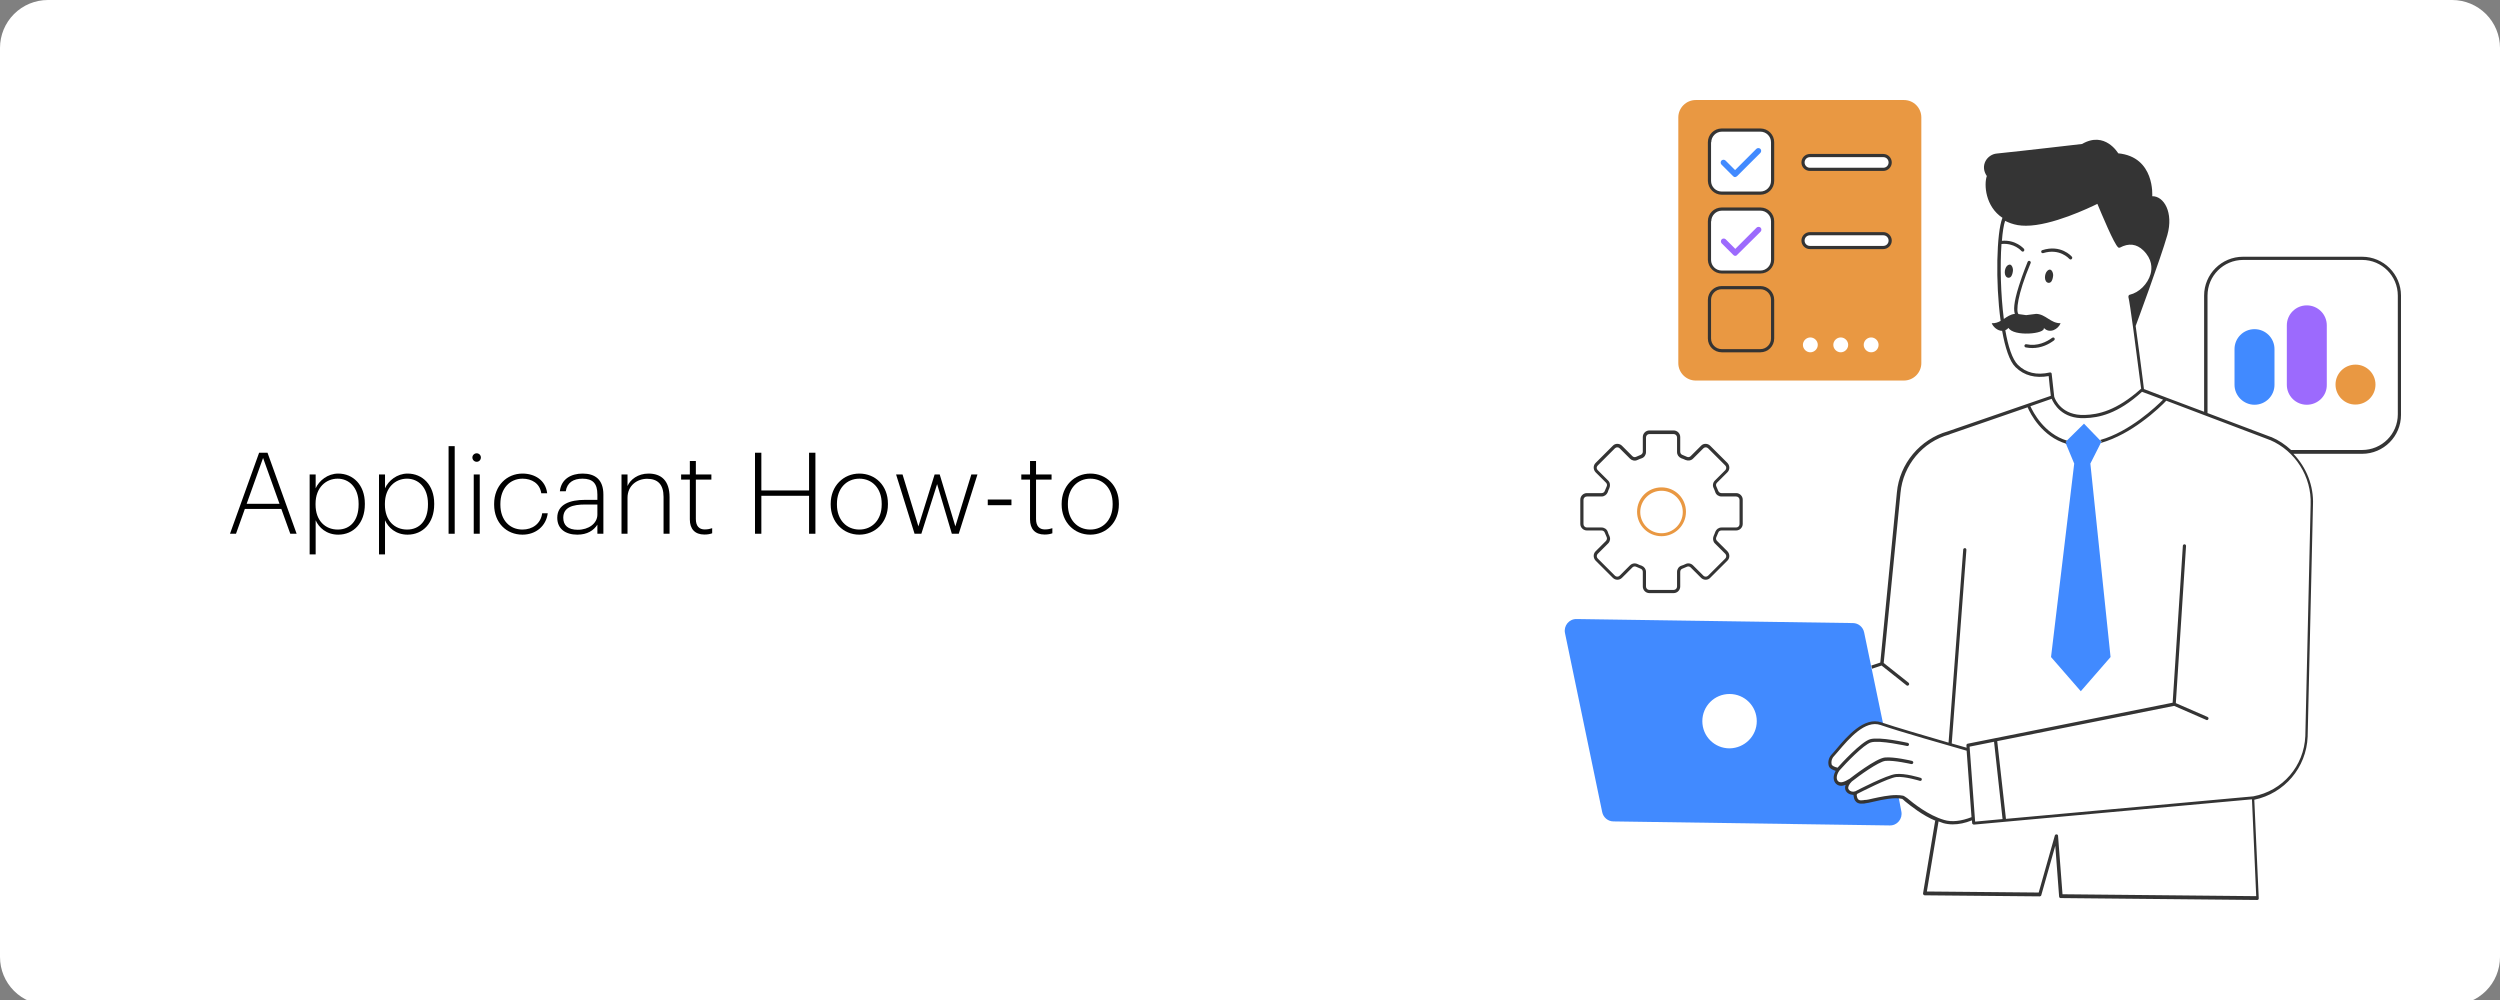 <svg xmlns="http://www.w3.org/2000/svg" xmlns:xlink="http://www.w3.org/1999/xlink" width="1200" zoomAndPan="magnify" viewBox="0 0 900 360" height="480" preserveAspectRatio="xMidYMid meet" version="1.0"><rect x="0" y="0" width="900" height="360" fill="#808080" stroke="none"/><defs><g/><clipPath id="fe22e78a9c"><path d="M 17.25 0 L 882.75 0 C 887.324 0 891.711 1.816 894.949 5.051 C 898.184 8.289 900 12.676 900 17.25 L 900 344.527 C 900 349.102 898.184 353.488 894.949 356.723 C 891.711 359.961 887.324 361.777 882.75 361.777 L 17.25 361.777 C 12.676 361.777 8.289 359.961 5.051 356.723 C 1.816 353.488 0 349.102 0 344.527 L 0 17.25 C 0 12.676 1.816 8.289 5.051 5.051 C 8.289 1.816 12.676 0 17.25 0 Z M 17.25 0 " clip-rule="nonzero"/></clipPath><clipPath id="dc4f4e514a"><path d="M 563 50 L 864.359 50 L 864.359 324 L 563 324 Z M 563 50 " clip-rule="nonzero"/></clipPath><clipPath id="f9630bd6e6"><path d="M 568 46 L 864.359 46 L 864.359 324 L 568 324 Z M 568 46 " clip-rule="nonzero"/></clipPath></defs><g clip-path="url(#fe22e78a9c)"><rect x="-90" width="1080" fill="#ffffff" y="-36" height="432" fill-opacity="1"/></g><path fill="#ffffff" d="M 610.469 136.996 L 685.402 136.996 C 688.848 136.996 691.68 134.168 691.68 130.727 L 691.68 42.273 C 691.68 38.836 688.848 36.008 685.402 36.008 L 610.469 36.008 C 607.023 36.008 604.191 38.836 604.191 42.273 L 604.191 130.727 C 604.191 134.168 607.023 136.996 610.469 136.996 Z M 610.469 136.996 " fill-opacity="1" fill-rule="nonzero"/><g clip-path="url(#dc4f4e514a)"><path fill="#ffffff" d="M 850.352 92.426 L 807.488 92.426 C 799.758 92.426 793.48 98.695 793.48 106.418 L 793.48 148.234 L 779.855 143.113 L 771.82 140.055 C 771.668 139.062 771.59 137.992 771.438 136.922 C 770.594 130.422 769.676 123.16 768.836 117.348 C 768.836 117.348 777.867 93.039 780.238 84.629 C 782.535 76.523 779.016 70.562 774.805 70.637 C 774.805 70.637 775.875 56.496 762.559 55.195 C 762.559 55.195 757.812 47.016 749.547 51.832 C 749.547 51.832 727.883 54.355 718.852 55.273 C 715.406 55.578 712.652 59.555 715.254 63.375 C 714.184 66.434 714.719 74.383 720.918 78.438 C 720.918 78.438 720.844 78.512 720.844 78.512 C 718.777 83.711 718.316 101.602 720.23 115.516 C 719.312 116.051 718.238 116.434 717.016 116.355 C 717.551 117.73 719.16 119.109 720.766 119.109 C 721.836 125.148 723.445 130.117 725.59 132.18 C 728.727 135.238 732.707 136.23 737.527 135.391 C 737.758 137.684 737.988 140.133 738.293 142.5 L 701.246 155.27 C 691.219 158.098 683.797 166.965 682.879 177.285 L 676.906 238.523 L 673.691 239.594 L 673.844 240.129 L 671.242 227.668 C 670.859 225.754 669.176 224.379 667.188 224.305 L 567.605 222.852 C 564.926 222.773 562.859 225.297 563.395 227.895 L 576.789 292.344 C 577.172 294.254 578.855 295.629 580.848 295.707 L 680.273 297.16 C 682.953 297.234 685.02 294.715 684.484 292.113 L 683.488 287.375 C 683.949 287.375 684.41 287.449 684.867 287.527 C 685.02 287.602 685.48 287.984 685.863 288.367 C 687.852 289.973 692.141 293.488 697.039 295.477 L 696.73 295.402 L 692.367 321.547 C 692.367 321.699 692.367 321.852 692.523 322.008 C 692.598 322.16 692.75 322.234 692.98 322.234 L 734.391 322.617 C 734.621 322.617 734.852 322.465 734.926 322.234 L 739.977 304.422 L 741.355 322.695 C 741.355 323 741.66 323.23 741.891 323.23 L 812.691 323.918 C 812.848 323.918 813 323.84 813.074 323.766 C 813.152 323.688 813.23 323.535 813.23 323.305 L 811.621 287.832 C 822.492 285.539 830.375 276.289 830.832 265.129 L 832.746 181.719 C 833.055 174.762 830.375 168.188 825.707 163.297 L 850.352 163.297 C 858.082 163.297 864.359 157.027 864.359 149.305 L 864.359 106.418 C 864.359 98.695 858.082 92.426 850.352 92.426 Z M 850.352 92.426 " fill-opacity="1" fill-rule="nonzero"/></g><path fill="#ffffff" d="M 571.277 190.969 L 576.559 190.969 C 577.098 190.969 577.555 191.277 577.707 191.734 C 577.938 192.27 578.168 192.805 578.398 193.34 C 578.629 193.801 578.473 194.336 578.168 194.715 L 574.418 198.461 C 573.5 199.379 573.5 200.832 574.418 201.75 L 580.617 207.941 C 581.535 208.859 582.988 208.859 583.91 207.941 L 587.66 204.195 C 588.043 203.812 588.578 203.738 589.035 203.969 C 589.574 204.195 590.109 204.426 590.645 204.656 C 591.102 204.809 591.41 205.266 591.41 205.801 L 591.41 211.078 C 591.41 212.375 592.48 213.445 593.781 213.445 L 602.508 213.445 C 603.809 213.445 604.883 212.375 604.883 211.078 L 604.883 205.801 C 604.883 205.266 605.188 204.809 605.645 204.656 C 606.184 204.426 606.719 204.195 607.254 203.969 C 607.715 203.738 608.25 203.812 608.633 204.195 L 612.383 207.941 C 613.301 208.859 614.832 208.859 615.672 207.941 L 621.875 201.75 C 622.793 200.832 622.793 199.379 621.875 198.461 L 618.121 194.715 C 617.738 194.336 617.664 193.801 617.895 193.34 C 618.121 192.805 618.352 192.27 618.582 191.734 C 618.734 191.277 619.195 190.969 619.73 190.969 L 625.012 190.969 C 626.312 190.969 627.383 189.898 627.383 188.602 L 627.383 179.887 C 627.383 178.586 626.312 177.516 625.012 177.516 L 619.73 177.516 C 619.195 177.516 618.812 177.211 618.582 176.75 C 618.352 176.215 618.121 175.68 617.895 175.145 C 617.664 174.688 617.738 174.152 618.121 173.77 L 621.875 170.023 C 622.793 169.105 622.793 167.578 621.875 166.66 L 615.672 160.469 C 614.754 159.551 613.223 159.551 612.383 160.469 L 608.633 164.215 C 608.25 164.594 607.715 164.672 607.254 164.441 C 606.719 164.215 606.184 163.984 605.645 163.754 C 605.188 163.602 604.883 163.145 604.883 162.609 L 604.883 157.332 C 604.883 156.031 603.809 154.961 602.508 154.961 L 593.781 154.961 C 592.48 154.961 591.41 156.031 591.41 157.332 L 591.41 162.609 C 591.41 163.145 591.102 163.523 590.645 163.754 C 590.109 163.984 589.574 164.215 589.035 164.441 C 588.578 164.672 588.043 164.594 587.66 164.215 L 583.91 160.469 C 582.988 159.551 581.461 159.551 580.617 160.469 L 574.418 166.66 C 573.5 167.578 573.5 169.105 574.418 170.023 L 578.168 173.77 C 578.551 174.152 578.629 174.688 578.398 175.145 C 578.168 175.68 577.938 176.215 577.707 176.75 C 577.555 177.211 577.098 177.516 576.559 177.516 L 571.277 177.516 C 569.977 177.516 568.906 178.586 568.906 179.887 L 568.906 188.602 C 568.906 189.977 569.977 190.969 571.277 190.969 Z M 571.277 190.969 " fill-opacity="1" fill-rule="nonzero"/><path fill="#ffffff" d="M 633.738 46.863 L 619.809 46.863 C 617.355 46.863 615.445 48.852 615.445 51.219 L 615.445 65.133 C 615.445 67.582 617.434 69.492 619.809 69.492 L 633.738 69.492 C 636.188 69.492 638.102 67.504 638.102 65.133 L 638.102 51.219 C 638.102 48.852 636.188 46.863 633.738 46.863 Z M 633.812 55.043 L 625.395 63.375 C 625.164 63.605 624.934 63.68 624.707 63.68 C 624.477 63.68 624.168 63.605 624.016 63.375 L 619.809 59.172 C 619.426 58.789 619.426 58.102 619.809 57.719 C 620.188 57.336 620.879 57.336 621.262 57.719 L 624.707 61.16 L 632.359 53.512 C 632.742 53.133 633.43 53.133 633.812 53.512 C 634.195 53.973 634.195 54.582 633.812 55.043 Z M 633.738 75.301 L 619.809 75.301 C 617.355 75.301 615.445 77.289 615.445 79.66 L 615.445 93.574 C 615.445 96.02 617.434 97.93 619.809 97.93 L 633.738 97.93 C 636.188 97.93 638.102 95.941 638.102 93.574 L 638.102 79.66 C 638.102 77.215 636.188 75.301 633.738 75.301 Z M 633.812 83.406 L 625.395 91.738 C 625.164 91.969 624.934 92.043 624.707 92.043 C 624.477 92.043 624.168 91.969 624.016 91.738 L 619.809 87.535 C 619.426 87.152 619.426 86.465 619.809 86.082 C 620.188 85.699 620.879 85.699 621.262 86.082 L 624.707 89.52 L 632.359 81.875 C 632.742 81.492 633.43 81.492 633.812 81.875 C 634.195 82.336 634.195 83.023 633.812 83.406 Z M 850.352 92.961 L 807.488 92.961 C 800.062 92.961 794.016 99 794.016 106.418 L 794.016 149.074 L 771.207 140.438 C 769.523 127.746 767.074 108.633 766.539 106.645 C 772.508 105.195 778.633 96.477 771.668 89.676 C 768.453 86.539 765.008 87.305 762.633 88.605 C 761.18 87.535 755.133 72.551 755.133 72.551 C 755.133 72.551 736.227 82.336 726.277 80.422 C 724.363 80.043 722.758 79.43 721.379 78.59 C 718.238 86.465 719.004 124.84 725.973 131.645 C 729.34 134.934 733.547 135.543 737.988 134.551 C 738.293 137.227 738.602 140.133 738.906 142.809 C 738.906 142.73 738.828 142.652 738.828 142.652 L 701.402 155.652 C 691.758 158.328 684.332 166.66 683.336 177.211 L 677.289 238.75 L 673.617 239.977 L 677.902 260.617 C 677.672 260.539 677.367 260.465 677.137 260.387 C 670.402 258.016 663.512 267.574 659.762 271.777 C 658.918 272.695 658.539 273.996 658.844 275.219 C 658.996 276.137 659.992 276.52 661.371 276.902 C 661.445 276.902 661.598 276.902 661.828 276.902 C 660.223 279.117 660.605 280.801 661.445 281.562 C 662.672 282.711 664.43 281.945 666.344 280.723 C 663.359 283.703 665.504 285.309 667.188 285.387 C 667.418 285.461 667.797 285.387 668.258 285.234 C 668.027 285.539 667.875 285.922 667.875 286.152 C 668.18 289.207 670.094 288.52 671.473 288.445 C 673.691 288.293 680.965 285.922 685.02 286.914 C 685.48 287.066 690.914 292.266 697.344 294.941 L 692.906 321.547 L 734.312 321.93 L 740.207 300.98 L 741.891 322.543 L 812.691 323.23 L 811.086 287.223 C 821.727 285.234 829.84 276.137 830.297 264.973 L 832.211 181.566 C 832.52 174.074 829.457 167.348 824.402 162.609 L 850.352 162.609 C 857.777 162.609 863.824 156.566 863.824 149.152 L 863.824 106.418 C 863.746 99 857.777 92.961 850.352 92.961 Z M 804.426 125.684 C 804.426 121.707 807.641 118.496 811.621 118.496 C 815.602 118.496 818.816 121.707 818.816 125.684 L 818.816 138.527 C 818.816 142.5 815.602 145.711 811.621 145.711 C 807.641 145.711 804.426 142.5 804.426 138.527 Z M 837.723 138.527 C 837.723 142.5 834.508 145.711 830.527 145.711 C 826.547 145.711 823.332 142.5 823.332 138.527 L 823.332 117.121 C 823.332 113.145 826.547 109.934 830.527 109.934 C 834.508 109.934 837.723 113.145 837.723 117.121 Z M 848.055 145.711 C 844.074 145.711 840.859 142.5 840.859 138.527 C 840.859 134.551 844.074 131.34 848.055 131.34 C 852.035 131.34 855.25 134.551 855.25 138.527 C 855.25 142.426 852.035 145.711 848.055 145.711 Z M 609.016 203.891 C 608.477 203.355 607.715 203.203 607.023 203.508 C 606.488 203.738 605.953 203.969 605.418 204.195 C 604.727 204.426 604.27 205.113 604.27 205.879 L 604.27 211.152 C 604.27 212.148 603.504 212.91 602.508 212.91 L 593.781 212.91 C 592.789 212.91 592.023 212.148 592.023 211.152 L 592.023 205.879 C 592.023 205.113 591.562 204.504 590.875 204.195 C 590.34 203.969 589.801 203.812 589.266 203.508 C 588.578 203.203 587.812 203.355 587.277 203.891 L 583.527 207.637 C 582.836 208.324 581.688 208.324 581 207.637 L 574.801 201.445 C 574.109 200.758 574.109 199.609 574.801 198.922 L 578.551 195.176 C 579.086 194.641 579.238 193.875 578.934 193.188 C 578.703 192.652 578.473 192.117 578.246 191.582 C 578.016 190.895 577.324 190.434 576.559 190.434 L 571.277 190.434 C 570.285 190.434 569.52 189.672 569.52 188.676 L 569.52 179.961 C 569.52 178.969 570.285 178.203 571.277 178.203 L 576.559 178.203 C 577.324 178.203 577.938 177.746 578.246 177.059 C 578.473 176.523 578.629 175.988 578.934 175.453 C 579.238 174.762 579.086 174 578.551 173.465 L 574.801 169.719 C 574.109 169.031 574.109 167.883 574.801 167.195 L 581 161.004 C 581.688 160.312 582.836 160.312 583.527 161.004 L 587.277 164.75 C 587.812 165.285 588.578 165.438 589.266 165.129 C 589.801 164.902 590.34 164.672 590.875 164.441 C 591.562 164.215 592.023 163.523 592.023 162.762 L 592.023 157.484 C 592.023 156.492 592.789 155.727 593.781 155.727 L 602.508 155.727 C 603.504 155.727 604.27 156.492 604.27 157.484 L 604.27 162.762 C 604.27 163.523 604.727 164.137 605.418 164.441 C 605.953 164.672 606.488 164.824 607.023 165.129 C 607.715 165.438 608.477 165.285 609.016 164.75 L 612.766 161.004 C 613.453 160.312 614.602 160.312 615.289 161.004 L 621.492 167.195 C 622.18 167.883 622.18 169.031 621.492 169.719 L 617.738 173.465 C 617.203 174 617.051 174.762 617.355 175.453 C 617.586 175.988 617.816 176.523 618.047 177.059 C 618.277 177.746 618.965 178.203 619.73 178.203 L 625.012 178.203 C 626.008 178.203 626.773 178.969 626.773 179.961 L 626.773 188.676 C 626.773 189.672 626.008 190.434 625.012 190.434 L 619.73 190.434 C 618.965 190.434 618.352 190.895 618.047 191.582 C 617.816 192.117 617.664 192.652 617.355 193.188 C 617.051 193.875 617.203 194.641 617.738 195.176 L 621.492 198.922 C 622.18 199.609 622.18 200.758 621.492 201.445 L 615.289 207.637 C 614.602 208.324 613.453 208.324 612.766 207.637 Z M 636.492 259.621 C 636.492 267.27 630.293 273.461 622.641 273.461 C 614.984 273.461 608.785 267.27 608.785 259.621 C 608.785 251.977 614.984 245.785 622.641 245.785 C 630.293 245.785 636.492 251.902 636.492 259.621 Z M 649.047 58.484 C 649.047 57.105 650.195 56.035 651.496 56.035 L 677.902 56.035 C 679.281 56.035 680.352 57.184 680.352 58.484 C 680.352 59.781 679.203 61.004 677.902 61.004 L 651.496 61.004 C 650.195 60.93 649.047 59.859 649.047 58.484 Z M 649.047 86.617 C 649.047 85.238 650.195 84.168 651.496 84.168 L 677.902 84.168 C 679.281 84.168 680.352 85.316 680.352 86.617 C 680.352 87.914 679.203 89.062 677.902 89.062 L 651.496 89.062 C 650.195 89.062 649.047 87.992 649.047 86.617 Z M 654.402 124.152 C 654.402 125.605 653.18 126.828 651.727 126.828 C 650.27 126.828 649.047 125.605 649.047 124.152 C 649.047 122.699 650.27 121.477 651.727 121.477 C 653.18 121.477 654.402 122.699 654.402 124.152 Z M 662.672 121.477 C 664.125 121.477 665.348 122.699 665.348 124.152 C 665.348 125.605 664.125 126.828 662.672 126.828 C 661.215 126.828 659.992 125.605 659.992 124.152 C 659.992 122.699 661.215 121.477 662.672 121.477 Z M 673.617 121.477 C 675.07 121.477 676.293 122.699 676.293 124.152 C 676.293 125.605 675.07 126.828 673.617 126.828 C 672.16 126.828 670.938 125.605 670.938 124.152 C 670.938 122.699 672.16 121.477 673.617 121.477 Z M 673.617 121.477 " fill-opacity="1" fill-rule="evenodd"/><path fill="#418aff" d="M 804.426 138.527 L 804.426 125.684 C 804.426 121.707 807.641 118.496 811.621 118.496 C 815.602 118.496 818.816 121.707 818.816 125.684 L 818.816 138.527 C 818.816 142.5 815.602 145.711 811.621 145.711 C 807.719 145.711 804.426 142.5 804.426 138.527 Z M 625.395 63.375 L 633.738 55.043 C 634.121 54.66 634.121 53.973 633.738 53.59 C 633.355 53.207 632.664 53.207 632.281 53.59 L 624.629 61.234 L 621.184 57.793 C 620.801 57.414 620.113 57.414 619.73 57.793 C 619.348 58.176 619.348 58.863 619.73 59.246 L 623.941 63.453 C 624.168 63.68 624.398 63.758 624.629 63.758 C 624.859 63.758 625.242 63.527 625.395 63.375 Z M 684.484 292.113 C 685.02 294.715 683.031 297.234 680.273 297.16 L 580.848 295.707 C 578.855 295.707 577.172 294.254 576.789 292.344 L 563.395 227.895 C 562.859 225.297 564.848 222.773 567.605 222.852 L 667.035 224.305 C 669.023 224.305 670.707 225.754 671.09 227.668 L 677.98 260.848 C 677.75 260.77 677.441 260.691 677.215 260.617 C 670.477 258.246 663.59 267.805 659.84 272.008 C 658.996 272.926 658.613 274.227 658.918 275.449 C 659.074 276.367 660.066 276.746 661.445 277.129 C 661.523 277.129 661.676 277.129 661.906 277.129 C 660.297 279.348 660.68 281.027 661.523 281.793 C 662.746 282.941 664.508 282.176 666.422 280.953 C 663.438 283.934 665.578 285.539 667.262 285.617 C 667.492 285.691 667.875 285.617 668.336 285.461 C 668.105 285.77 667.953 286.152 667.953 286.379 C 668.258 289.438 670.172 288.75 671.551 288.672 C 673.539 288.52 679.355 286.688 683.488 286.914 Z M 632.438 259.621 C 632.438 254.195 628.074 249.836 622.641 249.836 C 617.203 249.836 612.84 254.195 612.84 259.621 C 612.84 265.051 617.203 269.41 622.641 269.41 C 628.074 269.332 632.438 264.973 632.438 259.621 Z M 752.531 166.891 L 756.512 159.016 L 750.234 152.516 L 743.5 159.168 L 746.715 166.891 L 738.371 236.535 L 749.086 248.844 L 759.801 236.535 Z M 752.531 166.891 " fill-opacity="1" fill-rule="nonzero"/><path fill="#e99842" d="M 685.402 36.008 L 610.469 36.008 C 607.023 36.008 604.191 38.836 604.191 42.273 L 604.191 130.727 C 604.191 134.168 607.023 136.996 610.469 136.996 L 685.402 136.996 C 688.848 136.996 691.68 134.168 691.68 130.727 L 691.68 42.273 C 691.68 38.836 688.926 36.008 685.402 36.008 Z M 638.102 93.574 C 638.102 96.02 636.109 97.93 633.738 97.93 L 619.809 97.93 C 617.355 97.93 615.445 95.941 615.445 93.574 L 615.445 79.66 C 615.445 77.215 617.434 75.301 619.809 75.301 L 633.738 75.301 C 636.188 75.301 638.102 77.289 638.102 79.66 Z M 638.102 65.133 C 638.102 67.582 636.109 69.492 633.738 69.492 L 619.809 69.492 C 617.355 69.492 615.445 67.504 615.445 65.133 L 615.445 51.219 C 615.445 48.773 617.434 46.863 619.809 46.863 L 633.738 46.863 C 636.188 46.863 638.102 48.852 638.102 51.219 Z M 651.727 126.828 C 650.27 126.828 649.047 125.605 649.047 124.152 C 649.047 122.699 650.27 121.477 651.727 121.477 C 653.18 121.477 654.402 122.699 654.402 124.152 C 654.402 125.605 653.18 126.828 651.727 126.828 Z M 662.672 126.828 C 661.215 126.828 659.992 125.605 659.992 124.152 C 659.992 122.699 661.215 121.477 662.672 121.477 C 664.125 121.477 665.348 122.699 665.348 124.152 C 665.348 125.605 664.125 126.828 662.672 126.828 Z M 673.617 126.828 C 672.16 126.828 670.938 125.605 670.938 124.152 C 670.938 122.699 672.16 121.477 673.617 121.477 C 675.07 121.477 676.293 122.699 676.293 124.152 C 676.293 125.605 675.148 126.828 673.617 126.828 Z M 677.98 89.062 L 651.57 89.062 C 650.195 89.062 649.121 87.914 649.121 86.617 C 649.121 85.316 650.27 84.168 651.57 84.168 L 677.98 84.168 C 679.355 84.168 680.43 85.316 680.43 86.617 C 680.504 87.992 679.355 89.062 677.98 89.062 Z M 677.98 60.93 L 651.57 60.93 C 650.195 60.93 649.121 59.781 649.121 58.484 C 649.121 57.184 650.27 56.035 651.57 56.035 L 677.98 56.035 C 679.355 56.035 680.43 57.184 680.43 58.484 C 680.43 59.781 679.355 60.93 677.98 60.93 Z M 840.785 138.449 C 840.785 134.473 844 131.262 847.98 131.262 C 851.961 131.262 855.176 134.473 855.176 138.449 C 855.176 142.426 851.961 145.637 847.98 145.637 C 844.074 145.711 840.785 142.426 840.785 138.449 Z M 598.145 193.035 C 593.324 193.035 589.344 189.137 589.344 184.242 C 589.344 179.352 593.246 175.453 598.145 175.453 C 603.043 175.453 606.949 179.352 606.949 184.242 C 606.949 189.137 602.969 193.035 598.145 193.035 Z M 598.145 176.676 C 593.934 176.676 590.492 180.113 590.492 184.32 C 590.492 188.523 593.934 191.965 598.145 191.965 C 602.355 191.965 605.801 188.523 605.801 184.32 C 605.801 180.113 602.355 176.676 598.145 176.676 Z M 598.145 176.676 " fill-opacity="1" fill-rule="nonzero"/><path fill="#9c6afd" d="M 830.449 145.711 C 826.473 145.711 823.258 142.5 823.258 138.527 L 823.258 117.121 C 823.258 113.145 826.473 109.934 830.449 109.934 C 834.43 109.934 837.645 113.145 837.645 117.121 L 837.645 138.527 C 837.723 142.5 834.43 145.711 830.449 145.711 Z M 625.395 91.738 L 633.812 83.406 C 634.195 83.023 634.195 82.336 633.812 81.953 C 633.43 81.57 632.742 81.57 632.359 81.953 L 624.707 89.598 L 621.262 86.156 C 620.879 85.773 620.188 85.773 619.809 86.156 C 619.426 86.539 619.426 87.227 619.809 87.609 L 624.016 91.816 C 624.246 92.043 624.477 92.121 624.707 92.121 C 624.934 92.121 625.242 91.969 625.395 91.738 Z M 625.395 91.738 " fill-opacity="1" fill-rule="nonzero"/><g clip-path="url(#f9630bd6e6)"><path fill="#343434" d="M 850.352 92.426 L 807.488 92.426 C 799.758 92.426 793.48 98.695 793.48 106.418 L 793.48 148.234 L 779.855 143.113 L 771.82 140.055 C 771.668 139.062 771.59 137.992 771.438 136.922 C 770.594 130.422 769.676 123.16 768.836 117.348 C 768.836 117.348 777.867 93.039 780.238 84.629 C 782.535 76.523 779.016 70.562 774.805 70.637 C 774.805 70.637 775.875 56.496 762.559 55.195 C 762.559 55.195 757.812 47.016 749.547 51.832 C 749.547 51.832 727.883 54.355 718.852 55.273 C 715.406 55.578 712.652 59.555 715.254 63.375 C 714.184 66.434 714.719 74.383 720.918 78.438 C 720.918 78.438 720.844 78.512 720.844 78.512 C 718.777 83.711 718.316 101.602 720.23 115.516 C 719.312 116.051 718.238 116.434 717.016 116.355 C 717.551 117.73 719.16 119.109 720.766 119.109 C 721.836 125.148 723.445 130.117 725.59 132.18 C 728.727 135.238 732.707 136.23 737.527 135.391 C 737.758 137.684 737.988 140.133 738.293 142.5 L 701.246 155.27 C 691.219 158.098 683.797 166.965 682.879 177.285 L 676.906 238.523 L 673.691 239.594 L 673.922 240.738 L 677.367 239.594 L 686.32 246.703 C 686.398 246.777 686.551 246.855 686.703 246.855 C 686.859 246.855 687.012 246.777 687.164 246.625 C 687.395 246.398 687.316 246.016 687.086 245.785 L 678.133 238.676 L 684.18 177.438 C 685.098 167.5 692.141 159.016 701.785 156.414 C 701.785 156.414 701.859 156.414 701.859 156.34 L 729.949 146.629 C 730.871 148.848 735.078 157.18 743.957 159.777 L 743.652 159.09 L 744.113 158.633 C 735.844 156.109 731.941 148.387 730.945 146.246 L 738.602 143.57 C 739.367 145.406 742.352 150.91 750.617 150.527 C 755.516 150.375 762.328 149.074 771.129 141.047 L 778.707 143.879 C 776.258 146.324 766.691 155.422 756.051 158.402 L 756.586 158.938 L 756.281 159.473 C 761.945 157.867 767.152 154.734 770.902 151.98 C 775.57 148.617 778.938 145.254 779.855 144.258 L 815.371 157.715 C 815.984 157.945 816.598 158.172 817.133 158.402 C 817.133 158.402 817.133 158.402 817.211 158.402 C 826.316 162.301 832.211 171.629 831.828 181.566 L 829.914 264.973 C 829.457 275.754 821.801 284.699 811.164 286.688 L 722.145 294.789 L 719.004 266.809 L 782.688 254.117 L 794.246 259.164 C 794.324 259.164 794.398 259.242 794.477 259.242 C 794.707 259.242 794.934 259.086 795.012 258.859 C 795.164 258.551 795.012 258.246 794.707 258.094 L 783.301 253.125 L 786.977 196.551 C 786.977 196.246 786.746 195.941 786.438 195.941 C 786.133 195.941 785.828 196.168 785.828 196.477 L 782.152 252.973 L 708.367 267.727 C 708.059 267.805 707.906 268.031 707.906 268.34 L 707.984 269.18 C 706.605 268.797 704.77 268.262 702.625 267.648 L 707.906 197.926 C 707.906 197.621 707.676 197.316 707.371 197.316 C 707.066 197.316 706.758 197.547 706.758 197.852 L 701.477 267.344 C 693.363 264.973 682.035 261.688 677.367 260.082 C 671.09 257.863 664.965 265.051 660.988 269.789 C 660.375 270.48 659.914 271.09 659.379 271.625 C 658.383 272.695 658 274.148 658.309 275.523 C 658.535 276.672 659.684 277.129 660.832 277.512 C 659.609 279.73 660.145 281.336 660.988 282.176 C 661.98 283.094 663.207 283.016 664.43 282.559 C 664.125 283.32 664.203 283.934 664.355 284.391 C 664.812 285.539 665.961 286.074 667.035 286.152 C 667.109 286.152 667.188 286.152 667.262 286.152 C 667.262 286.227 667.262 286.305 667.262 286.379 C 667.645 289.59 669.711 289.363 670.938 289.285 C 671.09 289.285 671.242 289.285 671.473 289.207 C 672.16 289.133 673.234 288.902 674.535 288.598 C 677.52 287.91 682.035 286.914 684.793 287.602 C 684.945 287.68 685.402 288.062 685.785 288.445 C 687.777 290.051 692.062 293.566 696.961 295.555 L 696.656 295.477 L 692.293 321.625 C 692.293 321.777 692.293 321.93 692.445 322.082 C 692.598 322.234 692.676 322.312 692.906 322.312 L 734.312 322.695 C 734.543 322.695 734.773 322.543 734.852 322.312 L 739.902 304.5 L 741.281 322.77 C 741.281 323.078 741.586 323.305 741.816 323.305 L 812.617 323.992 C 812.77 323.992 812.922 323.918 813 323.84 C 813.074 323.766 813.152 323.613 813.152 323.383 L 811.547 287.91 C 822.414 285.617 830.297 276.363 830.758 265.203 L 832.672 181.797 C 832.977 174.84 830.297 168.266 825.629 163.371 L 850.352 163.371 C 858.082 163.371 864.359 157.102 864.359 149.383 L 864.359 106.418 C 864.359 98.695 858.082 92.426 850.352 92.426 Z M 717.855 267.039 L 720.918 294.867 L 711.047 295.785 L 709.055 268.797 Z M 685.172 286.457 C 684.41 286.305 683.566 286.227 682.648 286.227 C 679.969 286.227 676.754 286.914 674.305 287.449 C 673.082 287.758 672.008 287.984 671.395 287.984 C 671.242 287.984 671.012 287.984 670.859 288.062 C 669.559 288.215 668.641 288.293 668.41 286.227 C 668.41 286.152 668.41 285.996 668.641 285.77 C 669.867 285.156 679.816 280.035 682.648 279.73 C 685.711 279.422 691.145 281.105 691.145 281.105 C 691.449 281.184 691.758 281.027 691.832 280.723 C 691.91 280.418 691.758 280.113 691.449 280.035 C 691.219 279.957 685.785 278.277 682.496 278.66 C 679.281 278.965 668.793 284.391 667.953 284.852 C 667.414 285.004 667.262 285.004 667.262 285.004 C 667.188 285.004 667.188 285.004 667.109 285.004 C 666.422 285.004 665.656 284.621 665.426 284.012 C 665.195 283.324 665.578 282.406 666.652 281.336 C 669.254 279.27 676.219 274.227 678.746 273.918 C 681.805 273.613 688.008 275.066 688.082 275.066 C 688.387 275.141 688.695 274.914 688.77 274.605 C 688.848 274.301 688.617 273.996 688.312 273.918 C 688.082 273.844 681.883 272.391 678.59 272.695 C 675.301 273 666.496 279.883 665.887 280.34 C 663.82 281.641 662.516 281.945 661.75 281.258 C 661.062 280.648 660.91 279.195 662.211 277.359 C 664.508 274.762 670.938 268.031 673.539 267.27 C 676.676 266.352 686.477 268.566 686.551 268.566 C 686.859 268.645 687.164 268.414 687.242 268.109 C 687.316 267.805 687.086 267.496 686.781 267.422 C 686.398 267.344 676.602 265.129 673.234 266.121 C 670.02 267.039 662.672 275.066 661.523 276.367 C 660.297 276.059 659.531 275.676 659.379 275.141 C 659.148 274.148 659.457 273 660.223 272.238 C 660.68 271.703 661.215 271.09 661.828 270.402 C 665.656 265.891 671.473 259.086 676.984 261 C 683.336 263.215 701.859 268.492 707.984 270.25 L 709.742 294.18 C 705.992 295.629 702.625 296.012 699.871 295.172 C 694.129 293.488 688.848 289.207 686.551 287.297 C 685.633 286.688 685.402 286.531 685.172 286.457 Z M 812.234 322.617 L 742.504 321.93 L 740.898 300.906 C 740.898 300.602 740.668 300.371 740.359 300.371 C 740.055 300.371 739.824 300.523 739.75 300.754 L 733.93 321.316 L 693.672 320.938 L 697.879 295.707 L 697.648 295.629 C 698.262 295.859 698.953 296.09 699.562 296.32 C 700.637 296.625 701.785 296.777 703.008 296.777 C 705.152 296.777 707.449 296.32 709.898 295.324 L 709.973 296.32 C 709.973 296.473 710.051 296.625 710.203 296.699 C 710.281 296.777 710.434 296.855 710.586 296.855 C 710.586 296.855 710.586 296.855 710.664 296.855 L 810.703 287.758 Z M 750.539 149.383 C 742.273 149.688 739.824 143.879 739.52 142.809 C 739.211 140.359 738.984 137.609 738.602 134.551 C 738.602 134.398 738.523 134.246 738.371 134.168 C 738.293 134.09 738.141 134.09 738.066 134.09 C 737.988 134.09 737.988 134.09 737.91 134.09 C 733.242 135.16 729.34 134.246 726.43 131.34 C 724.441 129.352 722.91 124.688 721.914 118.879 C 722.297 118.727 722.758 118.418 723.062 118.039 C 724.824 121.25 736.535 120.254 735.77 118.039 C 737.91 120.332 741.051 118.418 741.816 116.355 C 738.219 116.434 736.457 113.066 733.012 112.992 L 729.414 113.449 L 726.66 113.066 C 725.742 112.152 726.125 106.418 731.023 94.719 C 731.176 94.414 731.023 94.109 730.715 93.957 C 730.41 93.801 730.105 93.957 729.949 94.262 C 729.949 94.336 728.191 98.465 726.812 102.898 C 724.824 109.168 724.898 111.77 725.359 112.992 C 723.828 113.145 722.602 113.984 721.379 114.828 C 720.23 105.883 720 95.406 720.535 87.84 C 725.051 87.379 727.578 90.211 727.73 90.363 C 727.809 90.516 728.039 90.59 728.191 90.59 C 728.344 90.59 728.496 90.516 728.574 90.438 C 728.805 90.211 728.805 89.902 728.648 89.598 C 728.496 89.445 725.664 86.234 720.688 86.691 C 720.918 83.633 721.301 81.113 721.836 79.508 C 723.215 80.195 724.668 80.73 726.355 81.035 C 727.273 81.188 728.266 81.266 729.34 81.266 C 738.676 81.266 752.07 74.844 755.059 73.391 C 756.512 76.832 761.105 87.992 762.559 89.062 C 762.711 89.215 762.941 89.215 763.172 89.141 C 766.309 87.457 769.141 87.762 771.59 90.133 C 774.805 93.266 774.805 96.555 774.191 98.695 C 773.199 102.211 770.059 105.348 766.691 106.109 C 766.539 106.109 766.387 106.266 766.309 106.418 C 766.23 106.57 766.23 106.723 766.23 106.875 C 766.23 106.875 766.23 106.953 766.23 106.953 C 766.77 108.941 768.91 125.223 770.441 137.148 C 770.594 138.145 770.672 139.062 770.824 139.977 C 770.824 139.977 770.824 139.977 770.75 139.977 C 761.867 147.93 755.285 149.23 750.539 149.383 Z M 863.211 149.152 C 863.211 156.262 857.469 161.996 850.352 161.996 L 824.785 161.996 C 822.719 160.086 820.348 158.48 817.668 157.332 C 817.668 157.332 817.594 157.332 817.594 157.332 C 816.98 157.102 816.367 156.875 815.754 156.645 L 794.707 148.695 L 794.707 106.418 C 794.707 99.309 800.445 93.574 807.566 93.574 L 850.352 93.574 C 857.469 93.574 863.211 99.309 863.211 106.418 Z M 625.012 177.516 L 619.73 177.516 C 619.195 177.516 618.812 177.211 618.582 176.75 C 618.352 176.215 618.121 175.68 617.895 175.145 C 617.664 174.688 617.738 174.152 618.121 173.77 L 621.875 170.023 C 622.793 169.105 622.793 167.652 621.875 166.66 L 615.672 160.469 C 614.754 159.551 613.223 159.551 612.383 160.469 L 608.633 164.215 C 608.25 164.594 607.715 164.672 607.254 164.441 C 606.719 164.215 606.184 163.984 605.645 163.754 C 605.188 163.602 604.883 163.145 604.883 162.609 L 604.883 157.332 C 604.883 156.031 603.809 154.961 602.508 154.961 L 593.781 154.961 C 592.48 154.961 591.41 156.031 591.41 157.332 L 591.41 162.609 C 591.41 163.145 591.102 163.523 590.645 163.754 C 590.109 163.984 589.574 164.215 589.035 164.441 C 588.578 164.672 588.043 164.594 587.66 164.215 L 583.91 160.469 C 582.988 159.551 581.461 159.551 580.617 160.469 L 574.418 166.66 C 573.5 167.578 573.5 169.031 574.418 170.023 L 578.168 173.77 C 578.551 174.152 578.629 174.688 578.398 175.145 C 578.168 175.68 577.938 176.215 577.707 176.75 C 577.555 177.211 577.098 177.516 576.559 177.516 L 571.277 177.516 C 569.977 177.516 568.906 178.586 568.906 179.887 L 568.906 188.602 C 568.906 189.898 569.977 190.969 571.277 190.969 L 576.559 190.969 C 577.098 190.969 577.555 191.277 577.707 191.734 C 577.938 192.27 578.168 192.805 578.398 193.34 C 578.629 193.801 578.473 194.336 578.168 194.715 L 574.418 198.461 C 573.5 199.379 573.5 200.832 574.418 201.828 L 580.617 208.02 C 581.535 208.938 582.988 208.938 583.91 208.02 L 587.66 204.273 C 588.043 203.891 588.578 203.812 589.035 204.043 C 589.574 204.273 590.109 204.504 590.645 204.73 C 591.102 204.883 591.41 205.344 591.41 205.879 L 591.41 211.152 C 591.41 212.453 592.48 213.523 593.781 213.523 L 602.508 213.523 C 603.809 213.523 604.883 212.453 604.883 211.152 L 604.883 205.879 C 604.883 205.344 605.188 204.883 605.645 204.73 C 606.184 204.504 606.719 204.273 607.254 204.043 C 607.715 203.812 608.25 203.891 608.633 204.273 L 612.383 208.02 C 613.301 208.938 614.832 208.938 615.672 208.02 L 621.875 201.828 C 622.793 200.91 622.793 199.457 621.875 198.461 L 618.121 194.715 C 617.738 194.336 617.664 193.801 617.895 193.34 C 618.121 192.805 618.352 192.27 618.582 191.734 C 618.734 191.277 619.195 190.969 619.73 190.969 L 625.012 190.969 C 626.312 190.969 627.383 189.898 627.383 188.602 L 627.383 179.887 C 627.383 178.586 626.312 177.516 625.012 177.516 Z M 626.234 188.676 C 626.234 189.363 625.699 189.898 625.012 189.898 L 619.73 189.898 C 618.734 189.898 617.895 190.512 617.512 191.43 C 617.355 191.965 617.129 192.422 616.898 192.957 C 616.516 193.875 616.668 194.945 617.355 195.633 L 621.109 199.379 C 621.566 199.84 621.566 200.602 621.109 201.062 L 614.906 207.254 C 614.449 207.715 613.684 207.715 613.223 207.254 L 609.473 203.508 C 608.785 202.82 607.715 202.59 606.793 203.051 C 606.336 203.277 605.801 203.508 605.266 203.66 C 604.344 203.969 603.734 204.883 603.734 205.879 L 603.734 211.152 C 603.734 211.84 603.195 212.375 602.508 212.375 L 593.781 212.375 C 593.094 212.375 592.559 211.84 592.559 211.152 L 592.559 205.879 C 592.559 204.883 591.945 204.043 591.027 203.66 C 590.492 203.508 589.957 203.277 589.496 203.051 C 589.191 202.898 588.809 202.82 588.5 202.82 C 587.887 202.82 587.277 203.051 586.816 203.508 L 583.066 207.254 C 582.605 207.715 581.84 207.715 581.383 207.254 L 575.184 201.062 C 574.723 200.602 574.723 199.84 575.184 199.379 L 578.934 195.633 C 579.621 194.945 579.852 193.875 579.391 192.957 C 579.164 192.5 578.934 191.965 578.781 191.43 C 578.473 190.512 577.555 189.898 576.559 189.898 L 571.277 189.898 C 570.59 189.898 570.055 189.363 570.055 188.676 L 570.055 179.961 C 570.055 179.273 570.59 178.738 571.277 178.738 L 576.559 178.738 C 577.555 178.738 578.398 178.125 578.781 177.211 C 578.934 176.676 579.164 176.141 579.391 175.68 C 579.773 174.762 579.621 173.691 578.934 173.004 L 575.184 169.258 C 574.953 169.031 574.801 168.723 574.801 168.418 C 574.801 168.113 574.953 167.805 575.184 167.578 L 581.383 161.383 C 581.84 160.926 582.605 160.926 583.066 161.383 L 586.816 165.129 C 587.508 165.82 588.578 166.047 589.496 165.59 C 590.031 165.359 590.492 165.129 591.027 164.977 C 591.945 164.672 592.559 163.754 592.559 162.762 L 592.559 157.484 C 592.559 156.797 593.094 156.262 593.781 156.262 L 602.508 156.262 C 603.195 156.262 603.734 156.797 603.734 157.484 L 603.734 162.762 C 603.734 163.754 604.344 164.594 605.266 164.977 C 605.801 165.129 606.258 165.359 606.793 165.59 C 607.715 165.973 608.785 165.82 609.473 165.129 L 613.223 161.383 C 613.684 160.926 614.449 160.926 614.906 161.383 L 621.109 167.578 C 621.566 168.035 621.566 168.801 621.109 169.258 L 617.355 173.004 C 616.668 173.691 616.438 174.762 616.898 175.68 C 617.129 176.215 617.355 176.676 617.512 177.211 C 617.816 178.125 618.734 178.738 619.73 178.738 L 625.012 178.738 C 625.699 178.738 626.234 179.273 626.234 179.961 Z M 738.828 97.777 C 739.137 98.391 739.211 99.078 739.059 99.766 C 738.906 100.684 738.523 101.906 737.453 101.828 C 735.77 101.602 735.922 98.617 736.992 97.547 C 737.91 96.633 738.523 97.168 738.828 97.777 Z M 724.363 95.941 C 724.668 96.555 724.746 97.242 724.594 97.93 C 724.441 98.848 724.059 100.07 722.984 99.996 C 721.301 99.766 721.453 96.785 722.527 95.715 C 723.52 94.871 724.059 95.332 724.363 95.941 Z M 739.594 121.707 C 739.75 121.938 739.75 122.32 739.441 122.547 C 737.605 123.926 734.926 125.301 731.637 125.301 C 730.871 125.301 730.105 125.223 729.262 125.07 C 728.957 124.996 728.727 124.688 728.805 124.383 C 728.879 124.078 729.188 123.848 729.492 123.926 C 733.473 124.766 736.762 123.082 738.754 121.629 C 739.059 121.402 739.441 121.477 739.594 121.707 Z M 745.871 92.426 C 746.102 92.656 746.023 93.039 745.797 93.266 C 745.719 93.344 745.566 93.422 745.414 93.422 C 745.258 93.422 745.105 93.344 744.953 93.191 C 744.801 93.039 741.434 89.293 735.539 91.125 C 735.234 91.203 734.926 91.051 734.852 90.746 C 734.773 90.438 734.926 90.133 735.234 90.055 C 741.891 87.914 745.719 92.195 745.871 92.426 Z M 619.809 70.102 L 633.738 70.102 C 636.492 70.102 638.711 67.887 638.711 65.133 L 638.711 51.219 C 638.711 48.469 636.492 46.25 633.738 46.25 L 619.809 46.25 C 617.051 46.25 614.832 48.469 614.832 51.219 L 614.832 65.133 C 614.906 67.887 617.129 70.102 619.809 70.102 Z M 616.055 51.219 C 616.055 49.156 617.738 47.398 619.883 47.398 L 633.738 47.398 C 635.805 47.398 637.566 49.078 637.566 51.219 L 637.566 65.133 C 637.566 67.199 635.879 68.957 633.738 68.957 L 619.809 68.957 C 617.738 68.957 615.98 67.273 615.98 65.133 L 615.98 51.219 Z M 651.57 61.539 L 677.98 61.539 C 679.664 61.539 681.039 60.164 681.039 58.484 C 681.039 56.801 679.664 55.426 677.98 55.426 L 651.57 55.426 C 649.887 55.426 648.512 56.801 648.512 58.484 C 648.512 60.164 649.887 61.539 651.57 61.539 Z M 651.57 56.57 L 677.98 56.57 C 679.051 56.57 679.891 57.414 679.891 58.484 C 679.891 59.555 679.051 60.395 677.98 60.395 L 651.57 60.395 C 650.5 60.395 649.656 59.555 649.656 58.484 C 649.656 57.414 650.5 56.57 651.57 56.57 Z M 619.809 98.465 L 633.738 98.465 C 636.492 98.465 638.711 96.25 638.711 93.496 L 638.711 79.66 C 638.711 76.906 636.492 74.691 633.738 74.691 L 619.809 74.691 C 617.051 74.691 614.832 76.906 614.832 79.66 L 614.832 93.574 C 614.906 96.25 617.129 98.465 619.809 98.465 Z M 616.055 79.66 C 616.055 77.594 617.738 75.836 619.883 75.836 L 633.738 75.836 C 635.805 75.836 637.566 77.52 637.566 79.66 L 637.566 93.574 C 637.566 95.637 635.879 97.395 633.738 97.395 L 619.809 97.395 C 617.738 97.395 615.98 95.715 615.98 93.574 L 615.98 79.66 Z M 633.738 102.977 L 619.809 102.977 C 617.051 102.977 614.832 105.195 614.832 107.945 L 614.832 121.859 C 614.832 124.613 617.051 126.828 619.809 126.828 L 633.738 126.828 C 636.492 126.828 638.711 124.613 638.711 121.859 L 638.711 107.945 C 638.711 105.195 636.492 102.977 633.738 102.977 Z M 637.566 121.859 C 637.566 123.926 635.879 125.684 633.738 125.684 L 619.809 125.684 C 617.738 125.684 615.98 124 615.98 121.859 L 615.98 107.945 C 615.98 105.883 617.664 104.125 619.809 104.125 L 633.738 104.125 C 635.805 104.125 637.566 105.805 637.566 107.945 Z M 681.039 86.617 C 681.039 84.934 679.664 83.559 677.98 83.559 L 651.57 83.559 C 649.887 83.559 648.512 84.934 648.512 86.617 C 648.512 88.297 649.887 89.676 651.57 89.676 L 677.98 89.676 C 679.664 89.676 681.039 88.297 681.039 86.617 Z M 649.656 86.617 C 649.656 85.547 650.5 84.703 651.57 84.703 L 677.98 84.703 C 679.051 84.703 679.891 85.547 679.891 86.617 C 679.891 87.688 679.051 88.527 677.98 88.527 L 651.57 88.527 C 650.5 88.527 649.656 87.688 649.656 86.617 Z M 649.656 86.617 " fill-opacity="1" fill-rule="nonzero"/></g><g fill="#000000" fill-opacity="1"><g transform="translate(81.45, 192.15)"><g><path d="M 1.348 0 L 3.508 0 L 6.691 -8.934 L 19.828 -8.934 L 23.051 0 L 25.336 0 L 14.852 -29.168 L 11.832 -29.168 Z M 13.258 -27.293 L 19.176 -10.77 L 7.344 -10.77 Z M 13.258 -27.293 "/></g></g></g><g fill="#000000" fill-opacity="1"><g transform="translate(108.13, 192.15)"><g><path d="M 3.344 7.426 L 5.508 7.426 L 5.508 -4.855 C 6.648 -2.242 9.383 0.328 13.625 0.328 C 19.133 0.328 23.215 -3.875 23.215 -10.566 L 23.215 -10.895 C 23.215 -17.543 19.012 -21.664 13.625 -21.664 C 9.871 -21.664 6.73 -19.133 5.508 -16.359 L 5.508 -21.336 L 3.344 -21.336 Z M 13.465 -1.508 C 9.016 -1.508 5.469 -4.652 5.469 -10.484 L 5.469 -10.812 C 5.469 -16.688 9.262 -19.828 13.422 -19.828 C 17.5 -19.828 20.969 -16.688 20.969 -10.812 L 20.969 -10.484 C 20.969 -4.773 17.949 -1.508 13.465 -1.508 Z M 13.465 -1.508 "/></g></g></g><g fill="#000000" fill-opacity="1"><g transform="translate(133.097, 192.15)"><g><path d="M 3.344 7.426 L 5.508 7.426 L 5.508 -4.855 C 6.648 -2.242 9.383 0.328 13.625 0.328 C 19.133 0.328 23.215 -3.875 23.215 -10.566 L 23.215 -10.895 C 23.215 -17.543 19.012 -21.664 13.625 -21.664 C 9.871 -21.664 6.73 -19.133 5.508 -16.359 L 5.508 -21.336 L 3.344 -21.336 Z M 13.465 -1.508 C 9.016 -1.508 5.469 -4.652 5.469 -10.484 L 5.469 -10.812 C 5.469 -16.688 9.262 -19.828 13.422 -19.828 C 17.5 -19.828 20.969 -16.688 20.969 -10.812 L 20.969 -10.484 C 20.969 -4.773 17.949 -1.508 13.465 -1.508 Z M 13.465 -1.508 "/></g></g></g><g fill="#000000" fill-opacity="1"><g transform="translate(158.064, 192.15)"><g><path d="M 3.426 0 L 5.629 0 L 5.629 -31.535 L 3.426 -31.535 Z M 3.426 0 "/></g></g></g><g fill="#000000" fill-opacity="1"><g transform="translate(167.12, 192.15)"><g><path d="M 3.426 0 L 5.59 0 L 5.59 -21.336 L 3.426 -21.336 Z M 4.488 -25.906 C 5.344 -25.906 5.996 -26.602 5.996 -27.457 C 5.996 -28.273 5.344 -28.965 4.488 -28.965 C 3.633 -28.965 2.938 -28.273 2.938 -27.457 C 2.938 -26.602 3.633 -25.906 4.488 -25.906 Z M 4.488 -25.906 "/></g></g></g><g fill="#000000" fill-opacity="1"><g transform="translate(176.136, 192.15)"><g><path d="M 11.953 0.328 C 16.809 0.328 20.48 -2.816 21.051 -7.383 L 19.051 -7.383 C 18.523 -3.551 15.504 -1.508 11.953 -1.508 C 7.465 -1.508 4 -4.812 4 -10.445 L 4 -10.77 C 4 -16.402 7.508 -19.828 11.953 -19.828 C 15.301 -19.828 18.195 -18.156 18.727 -14.566 L 20.848 -14.566 C 20.277 -19.379 16.277 -21.664 11.953 -21.664 C 6.324 -21.664 1.754 -17.297 1.754 -10.77 L 1.754 -10.445 C 1.754 -3.957 6.199 0.328 11.953 0.328 Z M 11.953 0.328 "/></g></g></g><g fill="#000000" fill-opacity="1"><g transform="translate(198.818, 192.15)"><g><path d="M 9.016 0.328 C 12.605 0.328 14.891 -1.184 16.238 -3.266 L 16.238 0 L 18.398 0 L 18.398 -14.117 C 18.398 -19.543 15.379 -21.664 10.934 -21.664 C 6.895 -21.664 3.223 -19.785 2.734 -15.301 L 4.855 -15.301 C 5.344 -18.441 7.629 -19.828 10.852 -19.828 C 14.605 -19.828 16.238 -18.113 16.238 -14.117 L 16.238 -12.199 L 11.789 -12.199 C 6.527 -12.199 1.797 -10.688 1.797 -5.754 C 1.797 -1.715 4.812 0.328 9.016 0.328 Z M 9.18 -1.43 C 5.672 -1.43 3.957 -3.02 3.957 -5.754 C 3.957 -9.586 7.426 -10.527 11.871 -10.527 L 16.238 -10.527 L 16.238 -6.895 C 16.238 -3.711 13.098 -1.43 9.18 -1.43 Z M 9.18 -1.43 "/></g></g></g><g fill="#000000" fill-opacity="1"><g transform="translate(220.399, 192.15)"><g><path d="M 3.344 0 L 5.508 0 L 5.508 -12.934 C 5.508 -17.422 9.016 -19.785 12.566 -19.785 C 16.359 -19.785 18.48 -17.789 18.48 -13.258 L 18.48 0 L 20.645 0 L 20.645 -13.137 C 20.645 -19.215 17.582 -21.664 13.055 -21.664 C 9.262 -21.664 6.488 -19.5 5.508 -17.176 L 5.508 -21.336 L 3.344 -21.336 Z M 3.344 0 "/></g></g></g><g fill="#000000" fill-opacity="1"><g transform="translate(244.183, 192.15)"><g><path d="M 9.383 0.285 C 10.688 0.285 11.504 0.082 12.199 -0.164 L 12.199 -2 C 11.465 -1.754 10.605 -1.551 9.504 -1.551 C 7.547 -1.551 6.324 -2.734 6.324 -5.305 L 6.324 -19.5 L 11.914 -19.5 L 11.914 -21.336 L 6.324 -21.336 L 6.324 -26.191 L 4.16 -26.191 L 4.16 -21.336 L 1.02 -21.336 L 1.02 -19.5 L 4.16 -19.5 L 4.16 -5.141 C 4.16 -1.715 5.996 0.285 9.383 0.285 Z M 9.383 0.285 "/></g></g></g><g fill="#000000" fill-opacity="1"><g transform="translate(257.971, 192.15)"><g/></g></g><g fill="#000000" fill-opacity="1"><g transform="translate(268.048, 192.15)"><g><path d="M 3.754 0 L 6.039 0 L 6.039 -13.668 L 23.215 -13.668 L 23.215 0 L 25.5 0 L 25.5 -29.168 L 23.215 -29.168 L 23.215 -15.586 L 6.039 -15.586 L 6.039 -29.168 L 3.754 -29.168 Z M 3.754 0 "/></g></g></g><g fill="#000000" fill-opacity="1"><g transform="translate(297.298, 192.15)"><g><path d="M 12.074 -1.508 C 7.426 -1.508 4 -5.02 4 -10.484 L 4 -10.812 C 4 -16.359 7.508 -19.828 12.074 -19.828 C 16.605 -19.828 20.113 -16.441 20.113 -10.812 L 20.113 -10.484 C 20.113 -4.977 16.645 -1.508 12.074 -1.508 Z M 12.035 0.328 C 17.789 0.328 22.355 -4.078 22.355 -10.527 L 22.355 -10.852 C 22.355 -17.34 17.828 -21.664 12.074 -21.664 C 6.363 -21.664 1.754 -17.215 1.754 -10.812 L 1.754 -10.484 C 1.754 -4.203 6.242 0.328 12.035 0.328 Z M 12.035 0.328 "/></g></g></g><g fill="#000000" fill-opacity="1"><g transform="translate(321.408, 192.15)"><g><path d="M 7.832 0 L 10.281 0 L 15.953 -17.867 L 21.254 0 L 23.742 0 L 30.477 -21.336 L 28.273 -21.336 L 22.52 -2.652 L 16.891 -21.336 L 15.055 -21.336 L 9.219 -2.652 L 3.508 -21.336 L 1.184 -21.336 Z M 7.832 0 "/></g></g></g><g fill="#000000" fill-opacity="1"><g transform="translate(353.065, 192.15)"><g><path d="M 2.531 -10.281 L 11.055 -10.281 L 11.055 -12.32 L 2.531 -12.32 Z M 2.531 -10.281 "/></g></g></g><g fill="#000000" fill-opacity="1"><g transform="translate(366.65, 192.15)"><g><path d="M 9.383 0.285 C 10.688 0.285 11.504 0.082 12.199 -0.164 L 12.199 -2 C 11.465 -1.754 10.605 -1.551 9.504 -1.551 C 7.547 -1.551 6.324 -2.734 6.324 -5.305 L 6.324 -19.5 L 11.914 -19.5 L 11.914 -21.336 L 6.324 -21.336 L 6.324 -26.191 L 4.16 -26.191 L 4.16 -21.336 L 1.02 -21.336 L 1.02 -19.5 L 4.16 -19.5 L 4.16 -5.141 C 4.16 -1.715 5.996 0.285 9.383 0.285 Z M 9.383 0.285 "/></g></g></g><g fill="#000000" fill-opacity="1"><g transform="translate(380.439, 192.15)"><g><path d="M 12.074 -1.508 C 7.426 -1.508 4 -5.02 4 -10.484 L 4 -10.812 C 4 -16.359 7.508 -19.828 12.074 -19.828 C 16.605 -19.828 20.113 -16.441 20.113 -10.812 L 20.113 -10.484 C 20.113 -4.977 16.645 -1.508 12.074 -1.508 Z M 12.035 0.328 C 17.789 0.328 22.355 -4.078 22.355 -10.527 L 22.355 -10.852 C 22.355 -17.34 17.828 -21.664 12.074 -21.664 C 6.363 -21.664 1.754 -17.215 1.754 -10.812 L 1.754 -10.484 C 1.754 -4.203 6.242 0.328 12.035 0.328 Z M 12.035 0.328 "/></g></g></g></svg>